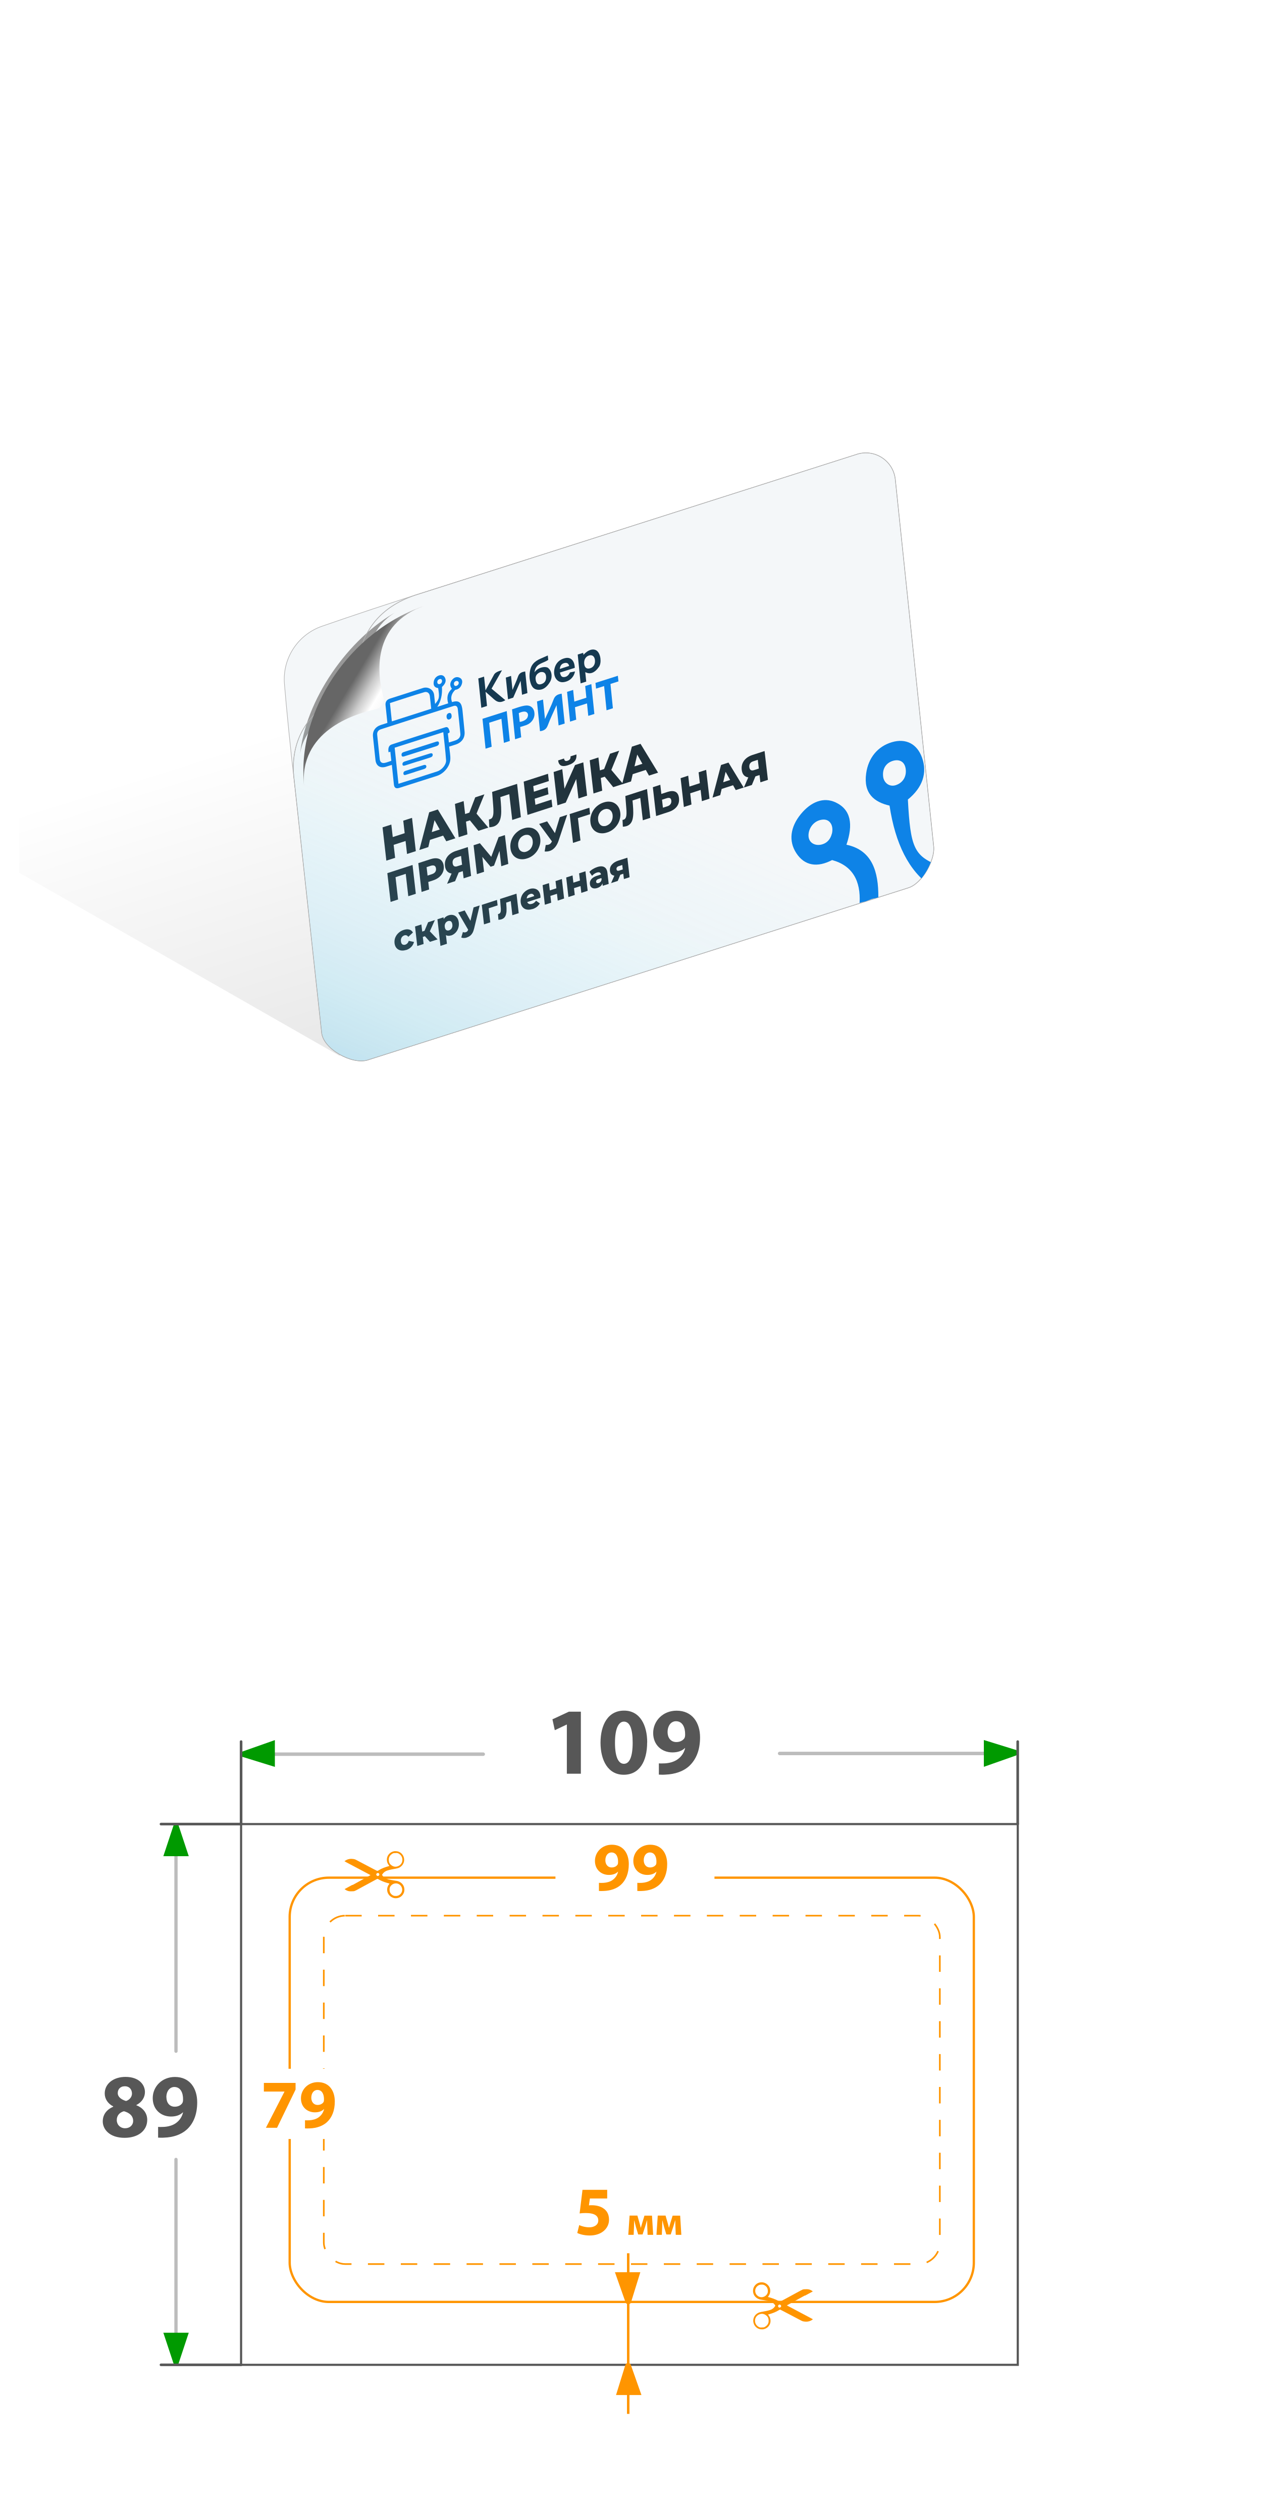 <?xml version="1.0" encoding="UTF-8"?>
<svg id="_Слой_2" data-name="Слой_2" xmlns="http://www.w3.org/2000/svg" xmlns:xlink="http://www.w3.org/1999/xlink" viewBox="0 0 192.69 381.63">
  <defs>
    <style>
      .cls-1 {
        stroke-width: .5px;
      }

      .cls-1, .cls-2, .cls-3, .cls-4, .cls-5, .cls-6, .cls-7, .cls-8 {
        stroke-miterlimit: 10;
      }

      .cls-1, .cls-9, .cls-4, .cls-10, .cls-8 {
        fill: none;
      }

      .cls-1, .cls-4, .cls-8 {
        stroke-linecap: round;
      }

      .cls-1, .cls-8 {
        stroke: #bcbcbc;
      }

      .cls-11 {
        clip-path: url(#clippath-4);
      }

      .cls-12 {
        fill: url(#_Безымянный_градиент_187);
        filter: url(#drop-shadow-2);
      }

      .cls-13 {
        fill: #ff9500;
      }

      .cls-14 {
        fill: #20313a;
      }

      .cls-15 {
        fill: #009a00;
      }

      .cls-2 {
        stroke-dasharray: 2.51;
        stroke-width: .25px;
      }

      .cls-2, .cls-16, .cls-5, .cls-7 {
        fill: #fff;
      }

      .cls-2, .cls-5 {
        stroke: #ff9500;
      }

      .cls-3 {
        fill: #f4f7f9;
      }

      .cls-3, .cls-6 {
        stroke: #b2b2b2;
        stroke-width: .09px;
      }

      .cls-17 {
        fill: #153950;
      }

      .cls-18 {
        fill: #0e83e7;
      }

      .cls-4 {
        stroke-width: .4px;
      }

      .cls-4, .cls-7 {
        stroke: #585858;
      }

      .cls-5 {
        stroke-width: .35px;
      }

      .cls-6 {
        fill: url(#_Безымянный_градиент_28);
      }

      .cls-19 {
        fill: #575757;
      }

      .cls-20 {
        clip-path: url(#clippath-3);
      }

      .cls-21 {
        fill: url(#_Безымянный_градиент_187-2);
        filter: url(#drop-shadow-4);
      }

      .cls-22 {
        fill: url(#_Безымянный_градиент_216);
        filter: url(#drop-shadow-3);
      }

      .cls-7 {
        stroke-width: .33px;
      }

      .cls-23 {
        clip-path: url(#clippath-2);
      }

      .cls-10 {
        filter: url(#drop-shadow-1);
      }

      .cls-24 {
        fill: url(#_Безымянный_градиент_38);
      }

      .cls-8 {
        stroke-width: .53px;
      }
    </style>
    <linearGradient id="_Безымянный_градиент_38" data-name="Безымянный градиент 38" x1="63.69" y1="104.75" x2="105.09" y2="237.22" gradientUnits="userSpaceOnUse">
      <stop offset="0" stop-color="#000" stop-opacity="0"/>
      <stop offset="1" stop-color="#000" stop-opacity=".25"/>
    </linearGradient>
    <filter id="drop-shadow-1" x="44.75" y="91.5" width="17.01" height="24.86" filterUnits="userSpaceOnUse">
      <feOffset dx="1.58" dy="1.58"/>
      <feGaussianBlur result="blur" stdDeviation="2.11"/>
      <feFlood flood-color="#000" flood-opacity=".25"/>
      <feComposite in2="blur" operator="in"/>
      <feComposite in="SourceGraphic"/>
    </filter>
    <linearGradient id="_Безымянный_градиент_187" data-name="Безымянный градиент 187" x1="62.62" y1="91.88" x2="61.15" y2="90.57" gradientUnits="userSpaceOnUse">
      <stop offset=".2" stop-color="#b2b2b2"/>
      <stop offset=".26" stop-color="#cdcdcd"/>
      <stop offset=".34" stop-color="#e8e8e8"/>
      <stop offset=".4" stop-color="#f9f9f9"/>
      <stop offset=".46" stop-color="#fff"/>
      <stop offset=".48" stop-color="#f0f0f0"/>
      <stop offset=".54" stop-color="#cbcbcb"/>
      <stop offset=".61" stop-color="#8f8f8f"/>
      <stop offset=".66" stop-color="#666"/>
    </linearGradient>
    <filter id="drop-shadow-2" x="61.26" y="91.05" width="1.55" height=".61" filterUnits="userSpaceOnUse">
      <feOffset dx="1.58" dy="1.58"/>
      <feGaussianBlur result="blur-2" stdDeviation="2.11"/>
      <feFlood flood-color="#000" flood-opacity=".25"/>
      <feComposite in2="blur-2" operator="in"/>
      <feComposite in="SourceGraphic"/>
    </filter>
    <linearGradient id="_Безымянный_градиент_216" data-name="Безымянный градиент 216" x1="-424.29" y1="1226.73" x2="-432.99" y2="1218.98" gradientTransform="translate(349.2 -1318.38) rotate(-17.39) scale(1.1 1.04) skewX(-9.98)" gradientUnits="userSpaceOnUse">
      <stop offset="0" stop-color="#f0f0f0"/>
      <stop offset=".5" stop-color="#989898"/>
      <stop offset="1" stop-color="#989898"/>
    </linearGradient>
    <filter id="drop-shadow-3" x="41.61" y="89.16" width="23" height="31" filterUnits="userSpaceOnUse">
      <feOffset dx=".81" dy=".81"/>
      <feGaussianBlur result="blur-3" stdDeviation="1.09"/>
      <feFlood flood-color="#000" flood-opacity=".25"/>
      <feComposite in2="blur-3" operator="in"/>
      <feComposite in="SourceGraphic"/>
    </filter>
    <linearGradient id="_Безымянный_градиент_28" data-name="Безымянный градиент 28" x1="109.85" y1="85.37" x2="64.27" y2="190.31" gradientUnits="userSpaceOnUse">
      <stop offset=".33" stop-color="#94eeff" stop-opacity="0"/>
      <stop offset=".48" stop-color="#7fdff6" stop-opacity=".06"/>
      <stop offset=".73" stop-color="#48b9de" stop-opacity=".2"/>
      <stop offset="1" stop-color="#0087bf" stop-opacity=".4"/>
    </linearGradient>
    <clipPath id="clippath-2">
      <rect class="cls-9" x="112.77" y="346.91" width="12.86" height="9.21" transform="translate(-93.95 47.64) rotate(-16.32)"/>
    </clipPath>
    <clipPath id="clippath-3">
      <rect class="cls-9" x="51.09" y="282.01" width="12.86" height="9.21" transform="translate(193.25 545.53) rotate(163.68)"/>
    </clipPath>
    <linearGradient id="_Безымянный_градиент_187-2" data-name="Безымянный градиент 187" x1="-420" y1="1230.75" x2="-437.15" y2="1215.47" gradientTransform="translate(349.2 -1318.38) rotate(-17.39) scale(1.1 1.04) skewX(-9.98)" xlink:href="#_Безымянный_градиент_187"/>
    <filter id="drop-shadow-4" x="44.74" y="90.86" width="18.59" height="27.57" filterUnits="userSpaceOnUse">
      <feOffset dx="1.58" dy="1.58"/>
      <feGaussianBlur result="blur-4" stdDeviation="2.11"/>
      <feFlood flood-color="#000" flood-opacity=".25"/>
      <feComposite in2="blur-4" operator="in"/>
      <feComposite in="SourceGraphic"/>
    </filter>
    <clipPath id="clippath-4">
      <path class="cls-9" d="M119.25,142.53l17.05-5.44c4.19-1.34,6.86-5.44,6.38-9.82l-1.74-15.85-24.12,7.43,2.43,23.68Z"/>
    </clipPath>
  </defs>
  <g id="_Слой_1-2" data-name="Слой_1">
    <g>
      <rect class="cls-16" width="180" height="180"/>
      <path class="cls-24" d="M2.39,28.91c.35,1.61.53,3.25.53,4.9v99.4l48.89,27.94,89.76-30.11L2.39,28.91Z"/>
      <path class="cls-3" d="M138.02,119.57l-84.54,26.97c-2.69.84-5.49-.97-5.83-3.77l-2.62-22.68c-.76-6.4-1.27-11.8-1.6-15.68-.33-3.91,2.03-7.53,5.73-8.82,4.23-1.47,10.39-3.55,17.78-5.87l63.78-20.27c1.39-.44,5.77,2.68,5.94,4.13l4.3,41.28c.26,2.16-.89,4.06-2.96,4.71Z"/>
      <path class="cls-3" d="M130.83,69.34c2.73-.87,5.57.99,5.87,3.84l5.87,56.12c.16,2-1.73,5.54-3.88,6.22l-82.62,26.31c-2.41.67-6.7-1.71-6.96-4.18l-4.21-38.75c-.02-.15-.04-.31-.05-.46-.95-10.62,9.91-13.43,9.91-13.43,0,0-2.2-10.47,8.56-14.14.14-.05.29-.1.44-.14l67.05-21.38Z"/>
      <path class="cls-10" d="M56.95,104.81c.22.84-.31,1.69-1.16,1.87-3.28.72-10.28,3.01-10.93,9.67l-.11-.98c.35-9.85,7.09-19.6,16.5-23.71l.5-.16c-6.62,3.24-5.66,10.19-4.81,13.32Z"/>
      <path class="cls-12" d="M62.81,91.05c-.36.14-.72.29-1.05.44l-.5.16c.5-.22,1.02-.43,1.55-.61Z"/>
      <path class="cls-22" d="M55.32,105.35s-9.73,2.47-10.35,9.26c.78-8.62,7.45-18.03,14.82-22.08-6.49,3.57-4.47,12.82-4.47,12.82Z"/>
      <g>
        <path class="cls-14" d="M60.33,130.94l-1.34.43-.58-5.08,1.34-.43.58,5.08ZM62.02,128.34l-2.01.65-.14-1.19,2.01-.65.14,1.19ZM61.57,125.27l1.34-.43.58,5.08-1.34.43-.58-5.08Z"/>
        <path class="cls-14" d="M64.03,129.74l1.5-5.75,1.32-.43,2.68,4.4-1.39.45-2.14-3.84.53-.17-1.13,4.9-1.36.44ZM65.06,128.39l.22-1.17,2.31-.75.47.95-3,.97Z"/>
        <path class="cls-14" d="M70.04,127.79l-.58-5.08,1.33-.43.58,5.08-1.33.43ZM70.76,125.54l-.13-1.16,1.72-.56.13,1.16-1.72.56ZM72.65,124.47l-1.25.26,1.16-3.02,1.4-.46-1.31,3.21ZM73.05,126.82l-1.61-1.98,1-1.03,2.12,2.52-1.51.49Z"/>
        <path class="cls-14" d="M75.33,126.17c-.09.03-.19.05-.29.07-.1.02-.21.03-.33.04l-.06-1.2c.06,0,.13-.02.18-.04.19-.06.32-.18.39-.37.08-.19.12-.43.12-.73,0-.3,0-.64-.04-1.02l-.16-2.04,3.81-1.23.58,5.08-1.32.43-.49-4.26.33.23-1.91.62.23-.42.1,1.17c.04.5.06.95.06,1.36,0,.41-.04.77-.12,1.08-.08.31-.2.57-.38.78s-.41.36-.71.46Z"/>
        <path class="cls-14" d="M81.74,122.85l2.47-.8.13,1.11-3.8,1.23-.58-5.08,3.71-1.2.13,1.11-2.38.77.33,2.86ZM81.42,120.88l2.2-.71.12,1.07-2.2.71-.12-1.07Z"/>
        <path class="cls-14" d="M85.11,122.91l-.58-5.07,1.32-.43.34,2.98,1.61-3.61,1.26-.41.58,5.08-1.32.43-.34-2.97-1.6,3.6-1.26.41ZM86.74,116.8c-.49.16-.86.17-1.1.04-.24-.14-.38-.39-.42-.77l.9-.29c.02.17.08.28.17.34.09.06.21.06.38,0,.17-.06.29-.14.36-.25.07-.11.1-.25.08-.42l.9-.29c.04.38-.03.7-.23.98-.2.28-.54.5-1.03.65Z"/>
        <path class="cls-14" d="M90.62,121.13l-.58-5.08,1.33-.43.58,5.07-1.33.43ZM91.34,118.88l-.13-1.16,1.72-.56.13,1.16-1.72.56ZM93.23,117.81l-1.25.26,1.16-3.02,1.4-.46-1.31,3.21ZM93.63,120.15l-1.61-1.98,1-1.03,2.12,2.52-1.51.49Z"/>
        <path class="cls-14" d="M94.98,119.72l1.5-5.75,1.32-.43,2.68,4.4-1.39.45-2.14-3.84.53-.17-1.13,4.9-1.37.44ZM96.01,118.36l.22-1.17,2.31-.75.47.95-3,.97Z"/>
        <path class="cls-14" d="M59.64,137.68l-.5-4.4,3.85-1.25.5,4.4-1.15.37-.42-3.69.29.19-2.07.67.22-.36.42,3.69-1.14.37Z"/>
        <path class="cls-14" d="M64.37,136.15l-.5-4.4,1.88-.61c.38-.12.71-.16.99-.12.29.04.52.16.69.36s.29.46.32.8c.04.33,0,.64-.12.93-.12.29-.31.55-.57.77-.26.22-.57.39-.95.51l-1.23.4.45-.71.19,1.69-1.16.38ZM65.35,134.22l-.58-.4,1.16-.38c.24-.08.42-.19.52-.34.11-.15.15-.33.12-.53-.02-.2-.1-.34-.23-.42-.13-.07-.32-.07-.56,0l-1.16.38.45-.74.28,2.43Z"/>
        <path class="cls-14" d="M70.79,134.07l-.16-1.36.31.17-1.04.34c-.37.12-.69.16-.97.11-.28-.04-.51-.16-.68-.36-.17-.2-.27-.46-.31-.8-.04-.35,0-.67.12-.97.12-.3.31-.56.57-.78.26-.22.58-.4.95-.52l1.85-.6.5,4.4-1.14.37ZM68.27,134.89l.84-1.92,1.17-.38-.79,1.91-1.22.4ZM70.59,132.31l-.23-1.97.31.22-.96.31c-.23.07-.39.18-.49.33-.1.15-.14.34-.11.56.03.22.1.37.23.45s.3.08.52,0l.97-.31-.24.4Z"/>
        <path class="cls-14" d="M72.82,133.42l-.51-4.4.96-.31,2.04,2.44-.5.16,1.32-3.53.96-.31.52,4.4-1.07.35-.31-2.66.18-.06-.98,2.63-.52.17-1.53-1.82.22-.07.31,2.66-1.07.35Z"/>
        <path class="cls-14" d="M80.48,131.03c-.33.11-.64.15-.93.12-.29-.02-.55-.11-.78-.25-.23-.14-.42-.33-.56-.57s-.24-.53-.27-.86c-.04-.33-.02-.65.06-.97.08-.31.21-.61.39-.88s.41-.51.67-.71c.26-.21.56-.36.89-.46.33-.11.64-.15.93-.12.29.02.55.11.77.25.23.14.41.33.56.57.15.24.24.53.28.86.04.33.02.66-.07.97s-.21.61-.39.88c-.18.27-.4.51-.66.71-.26.2-.56.36-.89.46ZM80.37,129.99c.16-.05.3-.13.43-.23.13-.1.24-.22.32-.37.09-.14.15-.3.19-.47.04-.17.05-.35.03-.54-.02-.19-.07-.36-.14-.49-.07-.13-.17-.24-.28-.32-.11-.08-.24-.13-.38-.14s-.29,0-.45.05c-.16.05-.3.13-.43.23s-.24.23-.32.37c-.09.14-.15.3-.19.47-.04.17-.05.35-.03.55.02.19.07.35.14.49.07.14.17.25.28.32.11.08.24.12.38.14s.29,0,.45-.05Z"/>
        <path class="cls-14" d="M84.62,128.9l-2.3-3.13,1.22-.4,1.61,2.44-.53,1.09ZM83.35,128.98c.24,0,.43-.04.57-.12s.26-.22.35-.44l.16-.38.08-.15.96-3.15,1.13-.37-1.31,3.95c-.13.39-.3.71-.51.97-.21.26-.46.45-.73.56s-.57.15-.89.12l.17-1.01Z"/>
        <path class="cls-14" d="M87.49,128.66l-.51-4.4,3.01-.97.11.99-2.12.68.23-.36.42,3.69-1.14.37Z"/>
        <path class="cls-14" d="M92.69,127.07c-.33.11-.64.15-.93.12-.29-.02-.55-.11-.78-.25-.23-.14-.42-.33-.56-.57-.15-.24-.24-.52-.27-.86-.04-.33-.02-.65.07-.97.08-.31.21-.61.39-.88.18-.27.4-.51.67-.71.26-.2.56-.36.89-.46.33-.11.64-.15.93-.12.29.02.55.11.77.25.23.14.41.33.56.57.15.24.24.53.28.86.04.33.01.66-.07.97-.08.32-.21.61-.39.88s-.4.51-.66.71c-.26.2-.56.36-.89.46ZM92.57,126.04c.16-.05.3-.13.43-.23.13-.1.24-.22.32-.37.09-.14.15-.3.19-.47.04-.17.05-.35.03-.54-.02-.19-.07-.36-.14-.49-.07-.13-.17-.24-.28-.32-.11-.08-.24-.12-.38-.14s-.29,0-.45.05-.3.13-.43.23c-.13.1-.24.23-.32.37-.09.14-.15.3-.19.47-.04.17-.05.35-.03.55.02.19.07.35.14.49.08.14.17.24.28.32.11.08.24.13.38.14s.29,0,.45-.05Z"/>
        <path class="cls-14" d="M95.64,126.1c-.08.03-.16.05-.25.06s-.18.03-.29.03l-.05-1.04c.06,0,.11-.02.16-.03.16-.05.27-.16.34-.32.07-.16.1-.37.11-.63,0-.26,0-.55-.04-.89l-.14-1.77,3.31-1.07.5,4.4-1.14.37-.42-3.69.28.2-1.66.54.2-.37.09,1.02c.04.43.05.82.05,1.18,0,.36-.04.67-.1.94-.07.27-.17.5-.33.68-.15.18-.36.31-.61.4Z"/>
        <path class="cls-14" d="M101.92,120.88c.5-.16.9-.17,1.21-.02.3.15.48.46.54.94.06.52-.05.96-.33,1.32-.28.36-.68.63-1.22.81l-1.94.63-.5-4.4,1.14-.37.16,1.4.95-.31ZM101.93,123.06c.2-.06.34-.17.45-.32.1-.15.14-.33.12-.53-.02-.21-.1-.34-.22-.39-.12-.05-.29-.04-.48.02l-.72.23.14,1.22.72-.23Z"/>
        <path class="cls-14" d="M105.58,122.8l-1.16.38-.5-4.4,1.16-.38.5,4.4ZM107.05,120.55l-1.75.57-.12-1.03,1.75-.57.12,1.03ZM106.66,117.89l1.16-.38.51,4.4-1.16.38-.5-4.4Z"/>
        <path class="cls-14" d="M108.79,121.76l1.3-4.99,1.14-.37,2.32,3.81-1.21.39-1.85-3.33.46-.15-.98,4.25-1.18.38ZM109.68,120.59l.19-1.01,2-.65.4.82-2.6.84Z"/>
        <path class="cls-14" d="M116.1,119.4l-.16-1.36.31.17-1.04.34c-.37.12-.69.16-.97.11s-.51-.16-.68-.36c-.17-.2-.27-.46-.31-.8-.04-.35,0-.67.12-.97s.31-.56.57-.78c.26-.22.58-.39.95-.51l1.85-.6.51,4.4-1.14.37ZM113.58,120.21l.84-1.92,1.17-.38-.79,1.91-1.22.39ZM115.9,117.64l-.23-1.97.31.22-.96.31c-.23.07-.39.18-.49.33s-.14.34-.12.56c.03.22.1.37.23.45.13.08.3.08.52,0l.97-.31-.24.4Z"/>
      </g>
      <g>
        <path class="cls-14" d="M62.01,145c-.31.1-.59.12-.84.07s-.47-.18-.63-.36c-.16-.19-.26-.43-.3-.73-.03-.3,0-.59.11-.86.11-.28.28-.52.5-.72.23-.21.49-.36.8-.46.31-.1.59-.12.84-.05.25.07.43.22.56.45l-.71.66c-.08-.12-.17-.19-.28-.23-.1-.03-.21-.03-.32,0-.11.04-.21.1-.3.18-.09.09-.15.19-.19.31-.04.12-.05.26-.04.41.02.15.06.28.12.37.06.09.15.15.25.17s.2.02.32-.02c.11-.04.21-.1.3-.2.09-.09.16-.22.21-.38l.8.17c-.07.29-.21.55-.42.76-.21.22-.48.38-.79.48Z"/>
        <path class="cls-14" d="M63.71,144.4l-.34-2.98.97-.31.34,2.98-.97.31ZM64.27,143.11l-.09-.82,1-.33.09.82-1,.33ZM65.53,142.38l-.92.2.76-1.81,1.03-.33-.87,1.94ZM65.65,143.77l-1-1.12.73-.75,1.43,1.49-1.15.37Z"/>
        <path class="cls-14" d="M67.25,144.36l-.46-4.04.93-.3.06.51.11.99.17.97.18,1.57-.97.32ZM68.87,142.78c-.24.08-.44.08-.62.03-.18-.06-.33-.19-.44-.38-.11-.2-.19-.47-.23-.82-.04-.36-.03-.66.02-.91.06-.25.16-.46.31-.62s.35-.29.6-.37c.25-.08.49-.09.71-.03.22.06.4.18.55.38.15.19.24.44.28.76.04.31,0,.61-.09.88-.1.27-.24.5-.43.69-.19.19-.42.33-.67.41ZM68.57,142.01c.11-.04.2-.09.29-.18.08-.08.14-.19.18-.31s.05-.26.03-.41c-.02-.15-.06-.27-.12-.36-.06-.09-.14-.15-.24-.17s-.2-.02-.3.01c-.11.04-.2.09-.29.18-.08.08-.14.19-.18.31-.04.12-.05.26-.03.41.02.15.06.27.12.36.06.09.14.15.24.17.09.03.19.02.3-.01Z"/>
        <path class="cls-14" d="M71.53,142l-1.58-2.71,1-.32,1.18,2.12-.59.92ZM71.26,143.11c-.15.05-.3.07-.45.07-.15,0-.28-.03-.38-.08l.25-.84c.06.04.14.06.22.06.08,0,.16,0,.23-.03.11-.04.19-.09.24-.16.06-.07.1-.17.13-.29l.09-.39.06-.13.66-2.81.93-.3-.84,3.49c-.07.29-.15.52-.26.71-.11.18-.23.33-.38.44-.15.11-.31.19-.49.25Z"/>
        <path class="cls-14" d="M73.9,141.1l-.34-2.98,2.32-.75.1.83-1.57.51.18-.29.27,2.37-.97.31Z"/>
        <path class="cls-14" d="M76.1,140.38l-.06-.86s.05,0,.07-.01c.02,0,.04,0,.06-.02.09-.03.15-.07.19-.13.04-.06.07-.14.09-.22.02-.09.02-.19.02-.3,0-.11,0-.23-.02-.36l-.1-1.26,2.51-.81.34,2.98-.97.31-.27-2.39.24.17-1.11.36.18-.31.05.71c.02.27.03.52.02.75,0,.23-.04.43-.09.61-.05.18-.13.32-.24.45-.11.12-.25.21-.43.27-.06.02-.14.04-.22.05-.08.01-.17.02-.26.03Z"/>
        <path class="cls-14" d="M81.3,138.75c-.33.11-.62.13-.88.08s-.47-.18-.63-.37c-.16-.19-.26-.43-.29-.73s0-.58.11-.86c.1-.28.27-.52.48-.72.22-.21.47-.35.76-.45.27-.09.53-.11.77-.06.24.05.44.16.6.35.16.19.26.45.3.78,0,.04,0,.08,0,.13,0,.05,0,.09,0,.14l-2.2.71-.06-.55,1.68-.54-.35.27c-.01-.14-.05-.25-.11-.33-.06-.08-.14-.14-.23-.16-.09-.03-.2-.02-.31.02-.12.04-.21.1-.3.18-.08.08-.14.18-.18.3-.04.12-.05.24-.03.38l.02.16c.02.15.06.26.13.35.07.09.16.14.27.17.11.02.24,0,.39-.04.14-.04.25-.1.34-.18.09-.07.18-.17.27-.29l.58.41c-.12.2-.27.37-.45.52-.19.14-.41.26-.68.35Z"/>
        <path class="cls-14" d="M83.19,138.09l-.34-2.98.97-.31.13,1.11,1-.32-.13-1.1.97-.32.34,2.98-.97.32-.12-1.04-1,.32.12,1.04-.97.31Z"/>
        <path class="cls-14" d="M86.79,136.92l-.34-2.98.97-.31.13,1.1,1-.32-.13-1.1.97-.32.34,2.98-.97.32-.12-1.04-1,.32.12,1.04-.97.31Z"/>
        <path class="cls-14" d="M92.03,135.22l-.06-.55-.08-.12-.12-1.02c-.02-.17-.08-.28-.18-.34-.1-.06-.26-.06-.46,0-.13.04-.27.11-.4.2-.13.09-.24.19-.33.3l-.41-.6c.14-.16.32-.31.54-.44.21-.13.43-.23.65-.3.45-.15.81-.15,1.08,0,.27.14.44.45.49.92l.19,1.65-.91.29ZM91.21,135.54c-.22.07-.41.09-.58.06-.16-.03-.29-.1-.39-.22-.1-.11-.15-.26-.17-.43-.02-.18,0-.36.08-.52.07-.16.19-.31.37-.44.17-.13.4-.24.69-.33l.66-.21.06.54-.52.17c-.16.05-.26.11-.32.19-.06.08-.08.16-.07.25s.05.15.12.19c.07.03.16.03.27,0,.11-.03.2-.09.28-.18.08-.08.13-.19.16-.32l.18.34c-.03.22-.11.41-.25.56s-.33.27-.57.35Z"/>
        <path class="cls-14" d="M95.26,134.18l-.11-.97.15.12-.71.23c-.41.13-.75.15-1.01.04-.26-.1-.41-.32-.45-.66-.04-.36.05-.68.28-.95.23-.27.55-.48.98-.62l1.4-.45.34,2.98-.87.28ZM93.3,134.81l.6-1.37.98-.32-.56,1.35-1.03.33ZM95.11,132.9l-.13-1.13.16.22-.64.21c-.13.04-.23.1-.29.18-.07.08-.09.17-.08.29.03.23.17.3.44.21l.65-.21-.11.24Z"/>
      </g>
      <path class="cls-6" d="M130.83,69.34c2.73-.87,5.57.99,5.87,3.84l5.87,56.12c.16,2-1.73,5.54-3.88,6.22l-82.62,26.31c-2.41.67-6.7-1.71-6.96-4.18l-4.21-38.75c-.02-.15-.04-.31-.05-.46-.95-10.62,9.91-13.43,9.91-13.43,0,0-2.2-10.47,8.56-14.14.14-.05.29-.1.44-.14l67.05-21.38Z"/>
      <g>
        <rect class="cls-16" y="201.63" width="180" height="180"/>
        <g>
          <rect class="cls-7" x="36.81" y="278.43" width="118.59" height="82.54"/>
          <g>
            <g>
              <path class="cls-19" d="M86.55,263.24h-.03l-1.81.86-.36-1.66,2.52-1.17h1.82v9.47h-2.14v-7.5Z"/>
              <path class="cls-19" d="M98.81,265.96c0,2.91-1.18,4.94-3.58,4.94s-3.53-2.2-3.54-4.88c0-2.75,1.15-4.91,3.6-4.91s3.53,2.26,3.53,4.85ZM93.9,266.02c0,2.17.52,3.21,1.37,3.21s1.33-1.08,1.33-3.23-.45-3.21-1.34-3.21c-.8,0-1.36,1.02-1.36,3.24Z"/>
              <path class="cls-19" d="M100.58,269.16c.29.03.52.01.96,0,.68-.04,1.37-.23,1.87-.58.63-.42,1.04-1.05,1.2-1.76h-.03c-.42.42-1.05.67-1.91.67-1.6,0-2.94-1.11-2.94-2.96s1.49-3.41,3.57-3.41c2.43,0,3.59,1.87,3.59,4.08,0,1.98-.63,3.41-1.66,4.37-.9.82-2.16,1.25-3.63,1.31-.36.03-.76.01-1,0v-1.72ZM101.93,264.39c0,.82.45,1.52,1.34,1.52.61,0,1.04-.28,1.24-.61.07-.15.1-.29.1-.57.01-1.01-.37-2-1.4-2-.74,0-1.28.67-1.28,1.66Z"/>
            </g>
            <g>
              <line class="cls-8" x1="37.86" y1="267.76" x2="73.78" y2="267.76"/>
              <path class="cls-15" d="M37.03,267.35l4.94-1.74v4.09l-4.94-1.53c-.31-.19-.3-.63,0-.81Z"/>
            </g>
            <g>
              <line class="cls-8" x1="119.04" y1="267.65" x2="154.34" y2="267.65"/>
              <path class="cls-15" d="M155.16,267.95l-4.94,1.74v-4.09l4.94,1.53c.31.19.3.63,0,.81Z"/>
            </g>
            <line class="cls-4" x1="36.81" y1="278.43" x2="36.81" y2="265.84"/>
            <line class="cls-4" x1="155.39" y1="278.43" x2="155.39" y2="265.84"/>
          </g>
          <line class="cls-1" x1="26.87" y1="280.47" x2="26.87" y2="313.1"/>
          <line class="cls-1" x1="26.87" y1="329.62" x2="26.87" y2="360.31"/>
          <g>
            <path class="cls-15" d="M26.49,360.75l-1.55-4.68h3.88l-1.55,4.68c-.18.29-.6.29-.77,0Z"/>
            <line class="cls-4" x1="24.58" y1="360.97" x2="36.81" y2="360.97"/>
          </g>
          <g>
            <path class="cls-15" d="M26.49,278.65l-1.55,4.68h3.88l-1.55-4.68c-.18-.29-.6-.29-.77,0Z"/>
            <line class="cls-4" x1="24.58" y1="278.43" x2="36.81" y2="278.43"/>
          </g>
          <g>
            <path class="cls-19" d="M17.29,321.53c-.87-.46-1.3-1.19-1.3-1.98,0-1.52,1.37-2.53,3.17-2.53,2.1,0,2.97,1.22,2.97,2.31,0,.77-.42,1.53-1.31,1.98v.04c.88.33,1.66,1.08,1.66,2.23,0,1.63-1.37,2.74-3.46,2.74-2.28,0-3.33-1.29-3.33-2.5,0-1.08.62-1.82,1.6-2.25v-.03ZM20.33,323.74c0-.79-.59-1.26-1.41-1.48-.69.19-1.09.69-1.09,1.34-.01.65.48,1.26,1.27,1.26.73,0,1.23-.48,1.23-1.12ZM17.98,319.48c0,.61.54,1,1.26,1.22.48-.14.91-.58.91-1.13s-.32-1.12-1.09-1.12c-.72,0-1.08.48-1.08,1.04Z"/>
            <path class="cls-19" d="M24.14,324.65c.28.03.5.01.91,0,.65-.04,1.3-.22,1.77-.55.59-.4.98-1,1.13-1.67h-.03c-.4.4-1,.64-1.81.64-1.52,0-2.79-1.05-2.79-2.81s1.41-3.23,3.39-3.23c2.31,0,3.4,1.77,3.4,3.87,0,1.88-.59,3.24-1.58,4.15-.86.77-2.05,1.19-3.44,1.24-.35.03-.72.01-.95,0v-1.63ZM25.41,320.13c0,.77.43,1.44,1.27,1.44.58,0,.98-.26,1.17-.58.07-.14.1-.28.1-.54.01-.95-.35-1.89-1.33-1.89-.71,0-1.22.64-1.22,1.58Z"/>
          </g>
          <g>
            <rect class="cls-5" x="44.23" y="286.61" width="104.46" height="64.76" rx="5.99" ry="5.99"/>
            <rect class="cls-2" x="49.44" y="292.41" width="94.06" height="53.18" rx="3.27" ry="3.27"/>
            <rect class="cls-16" x="38.32" y="315.78" width="14.33" height="10.72"/>
            <g>
              <path class="cls-13" d="M45.13,317.94v1.01l-2.83,5.84h-1.7l2.83-5.51v-.02h-3.14v-1.32h4.84Z"/>
              <path class="cls-13" d="M46.56,323.64c.21.02.38.01.7,0,.5-.03.99-.17,1.35-.42.45-.31.75-.76.87-1.28h-.02c-.31.31-.76.49-1.38.49-1.16,0-2.13-.8-2.13-2.14s1.08-2.47,2.58-2.47c1.76,0,2.59,1.35,2.59,2.95,0,1.43-.45,2.47-1.2,3.16-.65.59-1.56.91-2.62.95-.26.02-.55.01-.73,0v-1.24ZM47.53,320.2c0,.59.33,1.1.97,1.1.44,0,.75-.2.9-.44.05-.11.07-.21.07-.41,0-.73-.26-1.44-1.01-1.44-.54,0-.93.49-.93,1.2Z"/>
            </g>
            <g class="cls-23">
              <path class="cls-13" d="M122.9,350.42c.39-.21.77-.42,1.16-.63,0,0,.02-.01.03-.02h0s-.03-.04-.04-.05c-.2-.15-.42-.25-.66-.28-.22-.03-.44,0-.65,0-.07,0-.15.03-.22.06-.08.03-.17.08-.25.12-.66.36-1.33.72-1.99,1.08-.38.2-.76.41-1.13.61-.05.03-.09.03-.14,0-.07-.04-.14-.08-.2-.12-.46-.25-.96-.42-1.46-.55-.03,0-.06-.01-.09-.02,0-.01,0-.02,0-.02.03-.05.07-.1.1-.15.21-.31.29-.65.22-1.03-.13-.65-.74-1.05-1.26-1.05-.45,0-.81.17-1.08.52-.22.29-.3.63-.25,1,.09.58.52.95.99,1.09.12.04.25.05.38.07.37.06.73.12,1.09.21.36.09.65.27.87.57.07.09.07.13,0,.22-.18.27-.42.45-.73.55-.43.14-.88.21-1.32.29-.21.04-.42.09-.61.21-.5.31-.74.86-.62,1.42.13.59.61.97,1.08,1.02.18.02.35.03.53-.02.68-.17,1.22-.89.91-1.75-.05-.14-.14-.26-.23-.39-.02-.03-.04-.05-.06-.09.03,0,.06-.02.08-.02.55-.15,1.09-.34,1.58-.65.04-.03.08-.05.13-.07.03-.02.06-.01.09,0,.15.08.3.16.45.23.91.48,1.82.95,2.72,1.43.08.04.15.08.23.1.15.05.31.06.46.07.41.02.78-.1,1.11-.36h0c-.19-.11-.38-.22-.58-.32-1.07-.57-2.14-1.13-3.21-1.7-.06-.03-.11-.06-.18-.1.03-.02.05-.03.08-.05.89-.49,1.78-.98,2.67-1.47ZM117.24,349.79c-.02.46-.48.87-.98.86-.53-.01-.96-.46-.95-.99,0-.49.44-.98,1.01-.93.25-.02.47.09.65.27.22.22.28.49.27.79ZM116.78,355.19c-.15.09-.31.08-.5.08-.23.04-.45-.06-.64-.23-.19-.17-.31-.38-.35-.64-.08-.55.24-1.03.78-1.18.37-.1.7.01.98.26.22.19.3.43.31.72.02.46-.2.76-.57.98ZM119.04,352.24c-.13,0-.24-.1-.24-.23,0-.13.11-.24.23-.24.13,0,.24.12.24.25,0,.1-.13.22-.24.22Z"/>
            </g>
            <g class="cls-20">
              <path class="cls-13" d="M53.82,287.7c-.39.21-.77.42-1.16.63,0,0-.02.01-.03.02h0s.03.04.04.05c.2.15.42.25.66.28.22.03.44,0,.65,0,.07,0,.15-.03.22-.06.08-.03.17-.08.25-.12.66-.36,1.33-.72,1.99-1.08.38-.2.76-.41,1.13-.61.05-.03.09-.03.14,0,.07.04.14.08.2.12.46.25.96.42,1.46.55.03,0,.06.01.09.02,0,.01,0,.02,0,.02-.03.05-.07.1-.1.15-.21.31-.29.65-.22,1.03.13.65.74,1.05,1.26,1.05.45,0,.81-.17,1.08-.52.22-.29.3-.63.25-1-.09-.58-.52-.95-.99-1.09-.12-.04-.25-.05-.38-.07-.37-.06-.73-.12-1.09-.21-.36-.09-.65-.27-.87-.57-.07-.09-.07-.13,0-.22.18-.27.42-.45.73-.55.43-.14.88-.21,1.32-.29.21-.04.42-.09.61-.21.5-.31.74-.86.62-1.42-.13-.59-.61-.97-1.08-1.02-.18-.02-.35-.03-.53.02-.68.17-1.22.89-.91,1.75.05.14.14.26.23.39.02.03.04.05.06.09-.03,0-.06.02-.08.02-.55.15-1.09.34-1.58.65-.04.03-.08.05-.13.07-.03.02-.06.01-.09,0-.15-.08-.3-.16-.45-.23-.91-.48-1.82-.95-2.72-1.43-.08-.04-.15-.08-.23-.1-.15-.05-.31-.06-.46-.07-.41-.02-.78.1-1.11.36h0c.19.11.38.22.58.32,1.07.57,2.14,1.13,3.21,1.7.06.03.11.06.18.1-.03.02-.05.03-.08.05-.89.49-1.78.98-2.67,1.47ZM59.48,288.34c.02-.46.48-.87.98-.86.53.01.96.46.95.99,0,.49-.44.98-1.01.93-.25.02-.47-.09-.65-.27-.22-.22-.28-.49-.27-.79ZM59.94,282.93c.15-.09.31-.08.5-.08.23-.04.45.06.64.23.19.17.31.38.35.64.08.55-.24,1.03-.78,1.18-.37.1-.7-.01-.98-.26-.22-.19-.3-.43-.31-.72-.02-.46.2-.76.57-.98ZM57.68,285.89c.13,0,.24.1.24.23,0,.13-.11.24-.23.24-.13,0-.24-.12-.24-.25,0-.1.13-.22.24-.22Z"/>
            </g>
            <rect class="cls-16" x="84.81" y="282.16" width="24.28" height="9.28"/>
            <g>
              <path class="cls-13" d="M91.46,287.4c.21.02.38.01.7,0,.5-.03.99-.17,1.35-.42.45-.31.75-.76.86-1.28h-.02c-.31.31-.76.49-1.38.49-1.16,0-2.13-.8-2.13-2.14s1.08-2.47,2.58-2.47c1.76,0,2.59,1.35,2.59,2.95,0,1.43-.45,2.47-1.2,3.16-.65.59-1.56.91-2.63.95-.26.02-.55.01-.73,0v-1.24ZM92.43,283.95c0,.59.33,1.1.97,1.1.44,0,.75-.2.9-.44.05-.11.07-.21.07-.41.01-.73-.26-1.44-1.01-1.44-.54,0-.93.49-.93,1.2Z"/>
              <path class="cls-13" d="M97.32,287.4c.21.02.38.01.7,0,.5-.03.99-.17,1.35-.42.45-.31.75-.76.86-1.28h-.02c-.31.31-.76.49-1.38.49-1.16,0-2.13-.8-2.13-2.14s1.08-2.47,2.58-2.47c1.76,0,2.59,1.35,2.59,2.95,0,1.43-.45,2.47-1.2,3.16-.65.59-1.56.91-2.63.95-.26.02-.55.01-.73,0v-1.24ZM98.29,283.95c0,.59.33,1.1.97,1.1.44,0,.75-.2.9-.44.05-.11.07-.21.07-.41.01-.73-.26-1.44-1.01-1.44-.54,0-.93.49-.93,1.2Z"/>
            </g>
            <g>
              <g>
                <path class="cls-13" d="M92.73,335.58h-2.66l-.15,1.05c.15-.02.27-.02.44-.02.65,0,1.33.15,1.8.5.52.35.83.92.83,1.72,0,1.28-1.1,2.4-2.94,2.4-.83,0-1.53-.19-1.91-.39l.3-1.2c.29.15.92.34,1.54.34.67,0,1.37-.32,1.37-1.04s-.56-1.14-1.93-1.14c-.38,0-.64.02-.92.06l.44-3.6h3.77v1.32Z"/>
                <path class="cls-13" d="M96.16,338.19h1.16l.32,1.11c.05.17.13.47.19.74h.02c.05-.2.15-.52.23-.8l.32-1.04h1.15l.18,2.93h-.85l-.05-1.18c0-.25-.02-.68-.03-1.03h-.02c-.11.39-.13.49-.28.96l-.39,1.19h-.67l-.35-1.16c-.08-.28-.17-.7-.24-.97h-.02c-.01.37-.02.78-.03,1.03l-.05,1.16h-.82l.2-2.93Z"/>
                <path class="cls-13" d="M100.46,338.19h1.16l.32,1.11c.05.17.13.47.19.74h.02c.05-.2.15-.52.23-.8l.32-1.04h1.15l.18,2.93h-.85l-.05-1.18c0-.25-.02-.68-.03-1.03h-.02c-.11.39-.13.49-.28.96l-.39,1.19h-.67l-.35-1.16c-.08-.28-.17-.7-.24-.97h-.02c-.01.37-.02.78-.03,1.03l-.05,1.16h-.82l.2-2.93Z"/>
              </g>
              <path class="cls-13" d="M96.29,360.9l1.65,4.68h-3.88s1.45-4.68,1.45-4.68c.18-.29.6-.29.77,0Z"/>
              <rect class="cls-13" x="83.65" y="356.01" width="24.52" height=".38" transform="translate(452.12 260.29) rotate(90)"/>
              <path class="cls-13" d="M95.54,351.51l-1.65-4.68h3.88l-1.45,4.68c-.18.29-.6.29-.77,0Z"/>
            </g>
          </g>
        </g>
      </g>
      <path class="cls-21" d="M56.95,104.81c.22.84-.31,1.69-1.16,1.87-3.59.78-11.67,3.46-10.94,11.75-1.2-11.54,6.98-23.73,18.48-27.57-8.33,2.84-7.28,10.59-6.38,13.95Z"/>
      <g>
        <g>
          <path class="cls-18" d="M85.76,105.89c.15,1.51.31,3.03.46,4.55l-.93.29c-.1-1-.2-2-.31-3.09-.47,1.07-.96,2.04-1.32,3.03-.24.68-.65.87-1.21.94-.15-1.5-.31-3.01-.46-4.54l.92-.29c.1.95.19,1.91.3,2.97.47-1.05.95-1.98,1.3-2.94.25-.7.69-.83,1.25-.93Z"/>
          <path class="cls-18" d="M86.58,105.61l.93-.3.18,1.78,1.84-.59c-.06-.59-.12-1.18-.18-1.78l.94-.3c.15,1.52.31,3.03.46,4.56l-.93.29-.19-1.9c-.62.2-1.22.39-1.84.58.06.64.13,1.26.19,1.9l-.94.3c-.15-1.51-.31-3.03-.46-4.56Z"/>
          <path class="cls-18" d="M73.67,109.72c1.24-.4,2.46-.78,3.7-1.18.16,1.52.31,3.03.47,4.56l-.9.29c-.12-1.21-.25-2.43-.38-3.67-.64.2-1.24.4-1.87.6.13,1.22.25,2.43.38,3.66l-.93.3c-.16-1.5-.31-3.01-.47-4.55Z"/>
          <path class="cls-18" d="M93.58,108.11l-.97.31c-.12-1.23-.25-2.45-.37-3.7l-1.23.39c-.03-.31-.06-.58-.09-.87,1.13-.36,2.26-.72,3.42-1.09l.09.86c-.4.13-.8.25-1.22.39.13,1.24.25,2.47.37,3.71Z"/>
          <path class="cls-18" d="M80.33,107.69c-.73.04-2.09.6-2.15.58.16,1.55.31,3.06.47,4.57l.93-.3c-.05-.52-.11-1.03-.16-1.57.34-.11.66-.19.98-.31.74-.29,1.22-.97,1.21-1.68-.02-.84-.51-1.33-1.28-1.29ZM80.56,109.46c-.25.59-1.1.73-1.21.73-.05-.47-.09-.89-.14-1.34.17-.07.89-.43,1.25-.09.18.17.21.43.09.7Z"/>
        </g>
        <g>
          <path class="cls-17" d="M77.15,106.88s-.02.01-.03.02c-1.06.64-1.56-.06-2.15-.57-.27-.23-.53-.46-.83-.73l.22,2.16-.87.28c-.15-1.49-.31-2.98-.46-4.48.29-.09.57-.18.88-.28.07.69.14,1.36.22,2.09.45-.82.87-1.59,1.29-2.37.28-.53,1.19-.66,1.23-.69-.58,1.01-1.09,1.91-1.6,2.81.71.59,1.41,1.17,2.11,1.76Z"/>
          <path class="cls-17" d="M77.23,103.43c.27-.09.53-.17.8-.26.07.67.14,1.33.22,2.14.32-.76.62-1.39.84-2.03.21-.61.63-.7,1.1-.79.11,1.09.22,2.18.34,3.3l-.82.26c-.07-.67-.14-1.34-.22-2.13-.41.93-.76,1.74-1.13,2.57l-.79.25c-.11-1.1-.23-2.19-.34-3.32Z"/>
          <path class="cls-17" d="M83.72,101.97c-.44-.34-1.63-.09-2.11.66.16-1.41,1.34-1.35,2.1-1.91l-.07-.67c-.37.16-.72.32-1.07.47-1.03.44-1.53,1.04-1.67,2.02-.07.45-.07.89.01,1.3.15.74.42,1.4,1.27,1.45.7.04,1.29-.36,1.78-1.17.44-.73.3-1.72-.25-2.14ZM82.66,104.42c-.64.19-.82-.25-.88-.75-.06-.5.2-.86.71-1.07.55-.11.85.14.89.67.04.51-.15.98-.73,1.15Z"/>
          <path class="cls-17" d="M91.17,99.36c-.54-.44-1.37-.2-2.08.59-.02-.1-.03-.19-.05-.3l-.83.26c.15,1.48.3,2.94.44,4.4l.86-.27-.15-1.45c.75.4,1.45.12,2.1-.81.42-.61.26-1.97-.3-2.42ZM90.12,102c-.53.17-.86-.08-.92-.68-.06-.61.22-1.1.72-1.26.5-.16.86.12.92.7.06.61-.21,1.08-.72,1.24Z"/>
          <path class="cls-17" d="M86.37,100.44c-1.03.2-1.67.92-1.76,2-.08.99.54,1.76,1.36,1.69.93-.08,1.66-.72,1.82-1.64-.26.05-.52.1-.77.15-.19.42-.46.67-.88.71-.48.04-.54-.33-.65-.69.76-.24,1.51-.48,2.27-.72-.03-1.07-.58-1.65-1.39-1.5ZM85.47,102.1c.06-.43.22-.76.66-.88.41-.11.68.01.77.43-.47.15-.94.3-1.43.46Z"/>
        </g>
        <g>
          <path class="cls-18" d="M66.78,107.89l1.65-.53c-.21-.75-.2-1.53.57-2.22-.33-.44-.35-.9.05-1.39.32-.39.72-.48,1.09-.32.39.16.53.52.37,1-.17.52-.53.81-1,.87-.61.59-.74,1.22-.49,1.87,1.18-.38,1.49.21,1.6,1.31.11,1.05.21,2.1.31,3.15.1.96-.39,1.69-1.33,2.01-.32.11-.64.2-1.02.32.07.65.2,1.27.18,1.9-.03,1.08-.96,2.22-2.04,2.57-1.92.62-3.83,1.21-5.74,1.83-.53.17-.79-.01-.84-.53-.1-.99-.21-1.98-.31-2.98-.31.1-.6.19-.88.28-.88.28-1.52-.12-1.62-1.01-.13-1.19-.25-2.38-.38-3.57-.09-.86.34-1.5,1.2-1.79.33-.11.65-.21,1-.32-.1-.9-.19-1.78-.28-2.66-.06-.54.16-.89.72-1.06,1.66-.52,3.32-1.06,4.98-1.6.81-.26,1.64.26,1.72,1.08.05.46.1.92.14,1.35M66.43,107.45c.64-.72.7-1.02.47-2.42-.51-.06-.76-.37-.68-.93.06-.46.34-.84.79-.99.44-.15.79,0,.96.4.21.51-.05.95-.49,1.35q.11,1.78-.71,3.03M68.54,113.33c.38-.12.74-.21,1.09-.35.45-.18.71-.53.66-.99-.12-1.25-.25-2.51-.39-3.75-.04-.35-.22-.61-.64-.48-3.71,1.18-7.42,2.36-11.11,3.56-.38.12-.6.41-.56.83.13,1.24.26,2.47.39,3.71.04.42.28.66.69.6.36-.05.72-.22,1.08-.33-.05-.47-.1-.95-.15-1.39l-.27.09c-.08-.46-.06-1.01.47-1.19,2.73-.91,5.47-1.77,8.21-2.63.38-.12.51.2.61.52.07.23.03.33-.24.42.05.44.12.93.16,1.39ZM60.83,119.64c1.99-.63,3.96-1.24,5.93-1.89.74-.25,1.39-1.05,1.35-1.7-.1-1.44-.28-2.86-.43-4.29l-7.42,2.37.58,5.52ZM65.84,108.2c-.07-.66-.13-1.31-.21-1.95-.06-.48-.43-.71-.82-.6-1.76.51-3.52,1.11-5.27,1.67l.29,2.79,6-1.92ZM67.49,103.92c-.03-.25-.19-.33-.41-.25-.19.07-.33.24-.31.47.02.24.18.33.39.27.21-.06.35-.3.33-.49ZM69.32,104.27c-.03.11-.01.21.03.3.07.12.18.17.34.12.21-.07.38-.28.35-.49-.03-.19-.2-.32-.44-.24-.15.06-.25.16-.29.31Z"/>
          <path class="cls-18" d="M68.95,109.22c.04.25-.05.5-.33.59-.27.09-.4-.11-.43-.36-.03-.25.05-.51.33-.6.27-.09.41.08.43.37Z"/>
          <path class="cls-18" d="M64.14,114c.81-.26,1.62-.51,2.43-.78.24-.08.44-.07.46.2.02.23-.14.39-.38.47-1.63.51-3.26,1.04-4.89,1.55-.21.07-.42.1-.45-.18-.03-.29.14-.41.4-.49.81-.25,1.62-.51,2.43-.77Z"/>
          <path class="cls-18" d="M63.79,116.22c-.64.2-1.27.41-1.91.61-.2.06-.4.11-.43-.15-.03-.25.14-.38.35-.45,1.28-.41,2.56-.82,3.85-1.22.2-.06.41-.06.42.2,0,.24-.16.34-.36.41-.64.2-1.27.4-1.91.61Z"/>
          <path class="cls-18" d="M63.33,117.84c-.45.14-.91.29-1.36.43-.18.06-.33.06-.37-.15-.04-.22.09-.38.27-.44.95-.32,1.91-.62,2.86-.91.18-.05.36.01.37.22,0,.21-.15.33-.35.39-.47.15-.95.3-1.42.45Z"/>
        </g>
      </g>
      <g class="cls-11">
        <g>
          <path class="cls-18" d="M131.23,137.84c.09-.03.18-.07.27-.09.09-.02.17-.05.26-.07.14-.04.28-.07.42-.1.17-.07.34-.14.52-.2.12-.05.24-.11.35-.14.23-.08.47-.12.71-.16.11-.05.23-.07.35-.11.03-3.9-.92-7.2-4.87-8.03,1.06-3.11.68-5.37-1.65-6.46-1.86-.87-3.78-.08-5.31,1.78-1.62,1.97-1.89,4.12-.71,5.94,1.29,2,3.26,2.24,5.48,1.08,3.12.85,4.39,3.17,4.2,6.56ZM127.01,127.26c-.19.77-.67,1.39-1.46,1.62-1.02.31-2.04-.18-2.1-1.24-.06-1,.6-2.17,1.78-2.47.75-.19,1.32,0,1.65.57.24.42.27.98.14,1.52Z"/>
          <path class="cls-18" d="M192.61,144.9c-.73-6.01-1.48-12-2.21-17.97-.53-4.32-3.08-6.02-7.13-4.75-1.53.48-3.06.97-4.7,1.5-.54-4.52-1.07-8.9-1.59-13.28-.32-2.68-1.64-3.65-4.23-2.83-7.83,2.48-15.73,4.9-23.68,7.38-3.26,1.01-6.03,4.67-6.56,8.25,1.26-1.4,2.8.58,1.56,2.04.14-.17.22-.27.25-.32-.03.06-.08.18-.05.32.05.26.02.57.05.84.05.54.14,1.06.23,1.58.08.5.27.99.42,1.48.14.18.23.4.26.65,0,.17,0,.35,0,.52,0,.07,0,.14-.02.21-.02.08-.03.16-.06.24-.01.06-.02.13-.04.19-.18.65-.59.99-1.03,1.08-.15.06-.31.1-.46.1-.12,0-.26-.02-.38-.05,0,0,0,.01,0,.02-3.65-1.49-4.23-2.7-4.62-10.06,2.22-1.8,3.03-4.06,2.14-6.45-.74-2.01-2.41-2.94-4.58-2.3-2.15.63-3.6,2.37-3.93,4.77-.42,3.05,1.21,4.37,3.57,4.91q1.33,8.81,6.28,12.27c.16,0,.31.06.43.15l.24.22c.14.18.23.4.26.65,0,.13,0,.26,0,.39-.04.26-.13.5-.28.73,0,0,0,0,0,.01-.06.1-.13.18-.2.26-.14.16-.31.29-.52.39-.02.01-.05.02-.08.03-.04.02-.08.04-.12.05-.35.11-.64.08-.87-.04-.43-.07-.71-.4-.82-.83-.21.43-.58.8-1.01.94-.18.06-.35.12-.53.18.17.22.34.44.51.65.1.16.18.32.25.48,15.09-4.86,29.98-9.64,44.65-14.3,1.77-.56,3.05.1,3.31,2.22.75,6.21,1.52,12.43,2.27,18.68.25,2.11-.51,4-2.35,4.99-1.61.86-3.39,1.2-5.09,1.77-.29-2.39-.58-4.85-.84-7.05l1.29-.43c-.16-2.42-.81-4.99-3.32-4.21-13.03,4.05-26.19,8.45-39.52,12.89-1.84.61-2.13,2.59-2.25,4.43-.09,1.34.18,1.72,1.53,1.27.25,2.29.42,4.87.68,7.28-1.88.63-3.63,1.33-5.39,1.77-2.25.56-3.8-.32-4.08-2.74-.75-6.49-1.43-12.97-2.04-19.46-.07-.78,0-1.54.25-2.22-.16-.3-.3-.61-.43-.99-.4-1.14-.15-2.41.48-3.45,0,0,0,0,0-.01-3.33,2.09-3.8,5.47-3.32,10.1.57,5.43,1.18,10.87,1.76,16.33.54,5.02,3.53,7.05,8.23,5.57,1.58-.5,3.15-1.05,5.02-1.68.37,3.42.41,6.83,1.14,9.91,1.24,5.22,6.72,7.79,12.02,6,9.35-3.17,18.61-6.42,27.79-9.55,2.52-.86,3.49-2.58,3.17-5.24-.62-5.08-1.22-10.15-1.83-15.26,1.46-.49,2.83-.95,4.19-1.41,4.16-1.39,6.52-5.28,5.97-9.8ZM136.83,119.83c-1.03.36-1.89-.35-1.99-1.31-.14-1.28.54-2.14,1.59-2.41.91-.23,1.71.14,1.86,1.28.15,1.19-.47,2.1-1.47,2.44ZM146.69,133.85c-.37-3.37-.77-6.61-1.08-9.88-.23-2.43,1.19-4.65,3.06-5.29,8.39-2.88,16.77-5.35,25.05-7.94l1.66,13.95-28.68,9.16ZM152.47,182.89c-3.65,1.19-7.46-.63-7.95-4-1.07-7.36-1.7-14.86-2.5-22.26l35.76-11.78,3.35,28.24c-9.55,3.28-19.05,6.65-28.66,9.79Z"/>
          <path class="cls-18" d="M136.58,145.48c-.06.02-.13.06-.19.08,0,0-.01,0-.02,0-.03,0-.06.01-.08.02-.19.09-.39.16-.58.19-.16.03-.32.07-.48.12-.11.05-.23.1-.34.14-.36.24-.75.43-1.13.55-.21.52-.26,1.13-.17,1.81.06,1.34.72,2.27,2.12,1.81,1.34-.44,1.71-1.79,1.57-3.08-.08-.7-.3-1.31-.7-1.66Z"/>
          <path class="cls-18" d="M160.36,156.32c-3.92,1.3-7.85,2.63-11.8,3.9-1.19.38-2.09,1.07-1.9,2.42.17,1.18,1.04,1.46,2.22,1.06,7.93-2.67,15.8-5.28,23.61-7.9,1.01-.34,1.97-.85,1.82-2.25-.16-1.49-1.07-1.53-2.29-1.12-3.87,1.33-7.76,2.59-11.67,3.89Z"/>
          <path class="cls-18" d="M164.3,165.94c3.07-1.03,6.13-2.06,9.18-3.1.95-.32,1.91-.71,1.77-2.11-.13-1.32-1.05-1.38-2.03-1.05-6.15,2.04-12.34,4.12-18.56,6.24-.97.33-1.9.98-1.67,2.31.21,1.19,1.08,1.17,2.06.83,3.09-1.05,6.18-2.09,9.26-3.13Z"/>
          <path class="cls-18" d="M168.06,172.36c2.19-.75,4.37-1.49,6.55-2.23.87-.29,1.52-.75,1.49-1.9-.04-1.21-.79-1.54-1.67-1.25-4.58,1.49-9.18,3.04-13.79,4.68-.85.3-1.61,1.21-1.41,2.25.19,1.04,1.03,1.13,1.98.8,2.29-.8,4.58-1.57,6.86-2.34Z"/>
        </g>
      </g>
    </g>
  </g>
</svg>